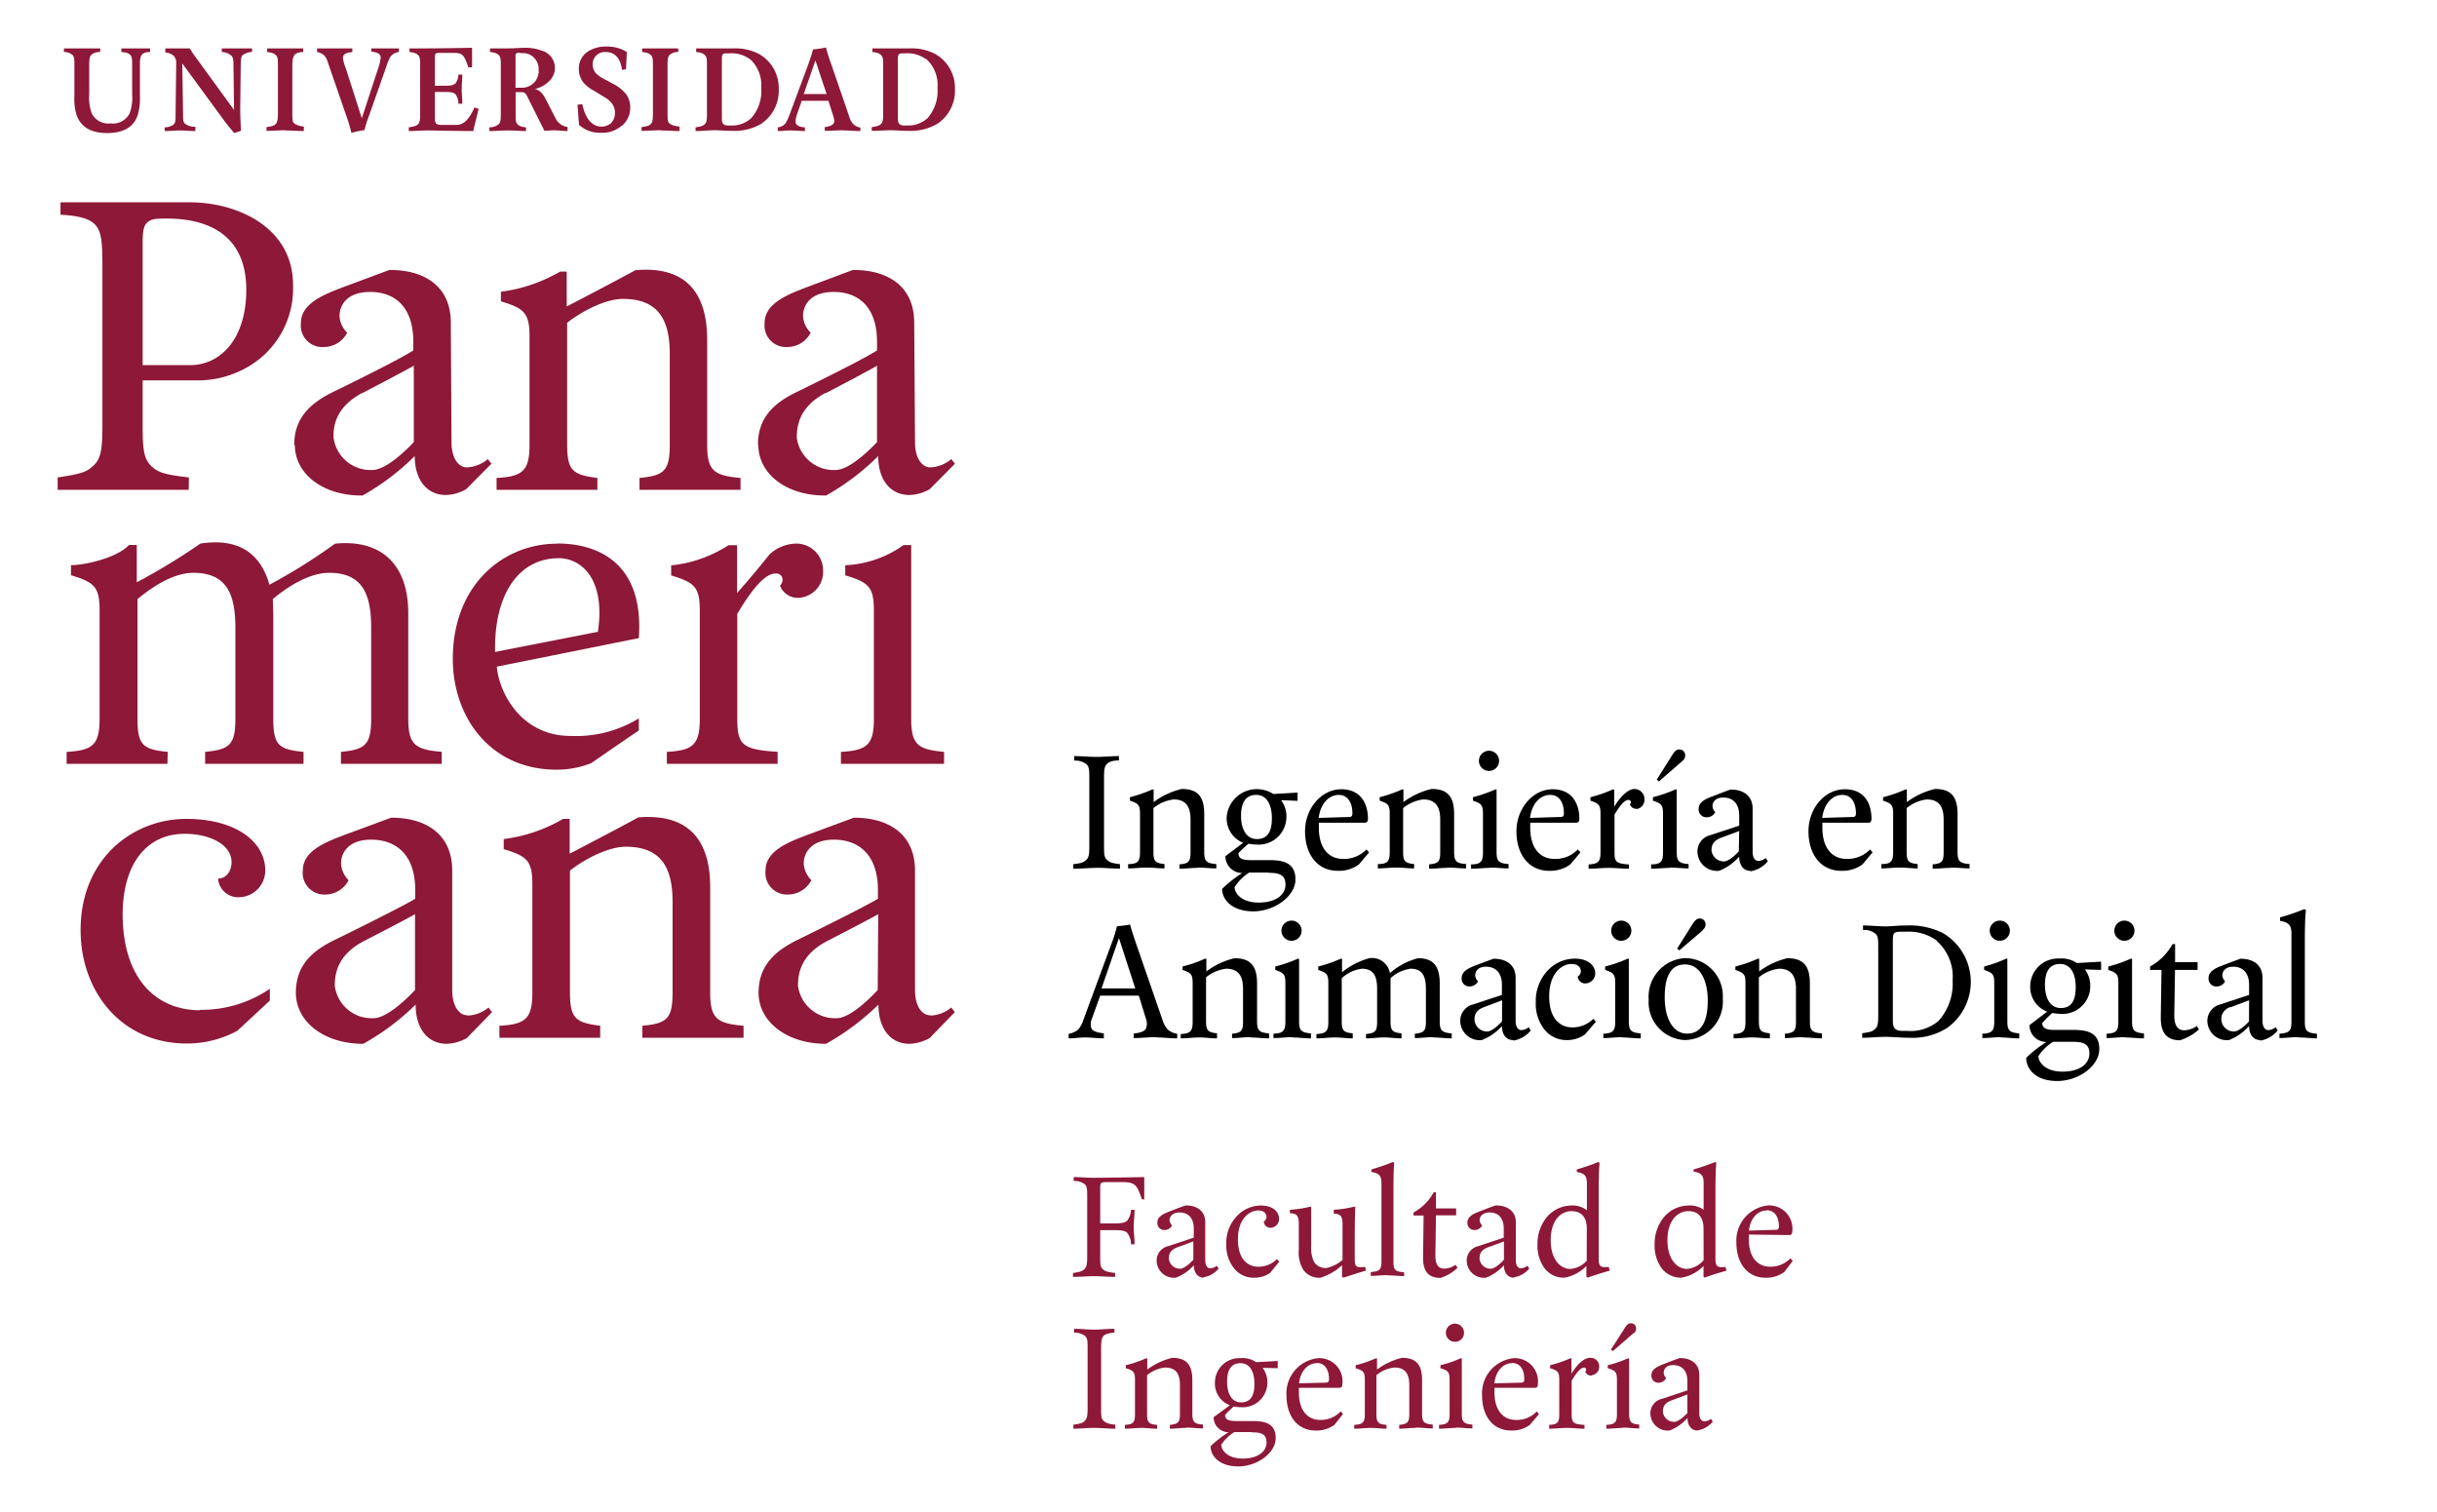 <svg id="Layer_1" data-name="Layer 1" xmlns="http://www.w3.org/2000/svg" viewBox="0 0 241.75 150"><title>ingenieria</title><path d="M.5,48.15v1.24M.74,20.72V22" style="fill:#00665e"/><path d="M113.26,118.93c-.45-1.32-.6-1.67-1.89-1.67h-1.6c-.6,0-.63.06-.63.67v3.42l1.5,0c.68,0,1-.08,1.18-.27a1.81,1.81,0,0,0,.37-1.07h.36c0,.61-.09,1.1-.09,1.7s.09,1.11.09,1.72h-.36a1.8,1.8,0,0,0-.37-1.14c-.18-.18-.5-.26-1.17-.27l-1.51,0v2.58c0,.76,0,1.06.25,1.29s.47.29,1.23.38v.39c-.68,0-1.38-.07-2.09-.07s-1.41.07-2.09.07v-.39c.68-.09.9-.16,1.13-.38s.28-.53.28-1.29v-5.78c0-.81,0-1.11-.23-1.34a1.63,1.63,0,0,0-1.11-.33v-.39c.68,0,1.29.07,2,.07,1.37,0,5-.07,5-.07l0,2.24Z" style="fill:#8d1838"/><path d="M119.43,126.74c-.61,0-1-.48-1-1.24a4.44,4.44,0,0,1-1.79,1.24,1.72,1.72,0,0,1-1.9-1.62,1.47,1.47,0,0,1,1.14-1.51l2.54-.84v-.91c0-1.14-.64-1.59-1.4-1.59s-1,.45-1,.76a.82.82,0,0,0,.25.53.84.84,0,0,1-.73.45.69.69,0,0,1-.73-.76c0-.6.66-.88,1.34-1.13,0,0,1-.4,1.47-.55,1.13,0,1.94.55,1.94,1.68V125c0,.54.23.81.48.81a1.1,1.1,0,0,0,.67-.26l.18.29a2.5,2.5,0,0,1-1.51.86m-1-3.56-1.55.57c-.76.28-.88.69-.88,1.14a1.1,1.1,0,0,0,1.11,1c.53,0,1.32-.89,1.32-.89Z" style="fill:#8d1838"/><path d="M126,126.26a2.7,2.7,0,0,1-1.59.48,2.44,2.44,0,0,1-2-.94,3.63,3.63,0,0,1-.76-2.42,3.82,3.82,0,0,1,1.21-2.91,3.27,3.27,0,0,1,2.2-.89c1.37,0,1.82.76,1.82,1.29a.87.87,0,0,1-.86.92.65.65,0,0,1-.65-.61.61.61,0,0,0,.27-.46c0-.15-.08-.65-.84-.65s-2,.73-2,2.85,1.1,2.73,2,2.73a2.53,2.53,0,0,0,1.87-.76l.23.26Z" style="fill:#8d1838"/><path d="M133.2,126.71l-.07-.07,0-1.14a5.53,5.53,0,0,1-2.13,1.24,1.92,1.92,0,0,1-1.71-.78,3.33,3.33,0,0,1-.45-2v-2.61c0-.69-.18-1-.88-1V120a11.2,11.2,0,0,0,2-.3l.11,0c0,1.18,0,3.84,0,3.84a3.32,3.32,0,0,0,.26,1.59,1.34,1.34,0,0,0,1.24.65,3.57,3.57,0,0,0,1.61-.8v-3.59c0-.69-.18-1-.87-1V120a10.76,10.76,0,0,0,2-.3l.13,0c-.05,1.18-.05,2.93-.05,3.82v1.38c0,.84.21.84,1.05.77l.05.37c-.54.15-1.7.53-2.16.68" style="fill:#8d1838"/><path d="M137.65,126.49c-.68,0-1.22.07-1.67.07v-.38c.87-.07,1.06-.22,1.06-1.06v-7.74c0-.76-.23-1-1-1.13V116a21.92,21.92,0,0,0,2.13-.73l.14.07c-.08.68-.08,2.28-.08,3v6.8c0,.84.18,1,1.06,1.06v.38c-.46,0-1-.07-1.64-.07" style="fill:#8d1838"/><path d="M142.88,126.76c-1.44,0-1.73-1-1.71-2.09l.05-4.1h-1v-.3a4.92,4.92,0,0,0,2-2h.23v1.6h2v.68h-2l-.06,4c0,.91.3,1.29.91,1.29a2,2,0,0,0,1.09-.38l.2.3a4.47,4.47,0,0,1-1.67,1" style="fill:#8d1838"/><path d="M150.19,126.74c-.61,0-1-.48-1-1.24a4.51,4.51,0,0,1-1.79,1.24,1.71,1.71,0,0,1-1.9-1.62,1.47,1.47,0,0,1,1.14-1.51l2.53-.84v-.91c0-1.14-.63-1.59-1.39-1.59s-1,.45-1,.76a.82.82,0,0,0,.25.53.84.84,0,0,1-.73.45.69.69,0,0,1-.73-.76c0-.6.65-.88,1.33-1.13,0,0,1-.4,1.47-.55,1.14,0,2,.55,2,1.68V125c0,.54.23.81.48.81a1.12,1.12,0,0,0,.67-.26l.18.29a2.53,2.53,0,0,1-1.51.86m-1-3.56-1.54.57c-.76.28-.88.69-.88,1.14a1.1,1.1,0,0,0,1.1,1c.53,0,1.32-.89,1.32-.89Z" style="fill:#8d1838"/><path d="M157.44,126.71l-.07-.07,0-1.06a4,4,0,0,1-2.2,1.16,2.4,2.4,0,0,1-2-1,3.85,3.85,0,0,1-.65-2.35,4.12,4.12,0,0,1,.91-2.64,3.24,3.24,0,0,1,2.42-1.17,2.36,2.36,0,0,1,1.57.47v-2.66c0-.76-.23-1-1-1.13V116a21.68,21.68,0,0,0,2.12-.73l.14.07c-.08.68-.09,2.28-.09,3v6.57c0,.76.25.84,1,.76l.09.38c-.6.15-1.56.46-2.17.68m-.1-4.85c0-1.06-.46-1.74-1.52-1.74s-2.06.91-2.06,2.88,1,2.85,1.94,2.85a2.42,2.42,0,0,0,1.63-.81Z" style="fill:#8d1838"/><path d="M169.07,126.71l-.08-.07,0-1.06a4,4,0,0,1-2.2,1.16,2.41,2.41,0,0,1-2-1,3.85,3.85,0,0,1-.65-2.35,4.12,4.12,0,0,1,.91-2.64,3.25,3.25,0,0,1,2.43-1.17A2.35,2.35,0,0,1,169,120v-2.66c0-.76-.23-1-1-1.13V116c.6-.16,1.67-.54,2.13-.73l.13.07c-.08.68-.09,2.28-.09,3v6.57c0,.76.26.84,1,.76l.1.38c-.61.15-1.57.46-2.17.68m-.11-4.85c0-1.06-.46-1.74-1.51-1.74s-2.07.91-2.07,2.88,1,2.85,1.94,2.85A2.42,2.42,0,0,0,169,125Z" style="fill:#8d1838"/><path d="M177,126.18a3,3,0,0,1-1.87.56c-1.82,0-2.88-1.47-2.88-3.47a3.5,3.5,0,0,1,3.18-3.7,2.3,2.3,0,0,1,2.36,2.59c0,.23-.08.35-.31.35l-4-.05s0,.24,0,.46c0,1.67.77,2.73,2.13,2.73a2.72,2.72,0,0,0,2-.83l.23.25Zm-1.75-6.11c-.8,0-1.59.65-1.76,2l2.66-.08c.22,0,.3-.07.32-.3,0-1-.43-1.64-1.22-1.64" style="fill:#8d1838"/><path d="M108.48,141.64c-.68,0-1.36.08-2,.08v-.4c.75-.11.9-.15,1.13-.38s.28-.53.28-1.29v-5.78c0-.8,0-1.11-.23-1.33a1.62,1.62,0,0,0-1.11-.34v-.39c.68,0,1.29.08,2,.08s1.29-.08,2-.08v.38c-.53.05-.91.12-1.1.35s-.22.53-.22,1.32v5.79c0,.76,0,1.07.25,1.29s.47.31,1.16.38v.4c-.7,0-1.38-.08-2.07-.08" style="fill:#8d1838"/><path d="M117.62,141.64c-.56,0-1,.08-1.57.08v-.38c.78-.08,1-.23,1-1.07v-2.88c0-1.06-.35-1.74-1.49-1.74a3.36,3.36,0,0,0-1.77.76v3.86c0,.84.18,1,1,1.07v.38c-.56,0-1-.08-1.55-.08s-1.08.08-1.65.08v-.38c.83-.05,1-.23,1-1.07v-3.41c0-.76-.15-.91-.91-1.14v-.3a11.33,11.33,0,0,0,2-.68l.13,0,0,1.11a6.87,6.87,0,0,1,2.47-1.16c1.44,0,2,.7,2,2.22v3.33c0,.84.21,1,1.06,1.07v.38c-.57,0-1.06-.08-1.64-.08" style="fill:#8d1838"/><path d="M125.25,135.68a2.37,2.37,0,0,1,.47,1.53,2.44,2.44,0,0,1-2.55,2.38,4.94,4.94,0,0,1-.79-.07,11.82,11.82,0,0,0-.85.83c0,.46.35.62,1.14.61l1.59,0c1.26,0,2.29.25,2.29,1.7s-1.82,2.8-3.72,2.8-2.74-1.06-2.74-2a10.11,10.11,0,0,1,1.79-1.39,1.49,1.49,0,0,1-1.49-1.49L122,139.4a2.32,2.32,0,0,1-1.48-2.3,2.43,2.43,0,0,1,2.54-2.38,2.4,2.4,0,0,1,1.55.4l2.14-.12v.72Zm-1.1,6.37h-1.7a4.28,4.28,0,0,0-1.3,1.26c0,.53.61,1.37,2.12,1.37s2.37-.69,2.37-1.6-.65-1-1.49-1m-1.09-6.86c-.91,0-1.33.63-1.33,1.84s.48,2.05,1.39,2.05,1.32-.62,1.32-1.84-.47-2.05-1.38-2.05" style="fill:#8d1838"/><path d="M132.37,141.34a3,3,0,0,1-1.87.56c-1.82,0-2.88-1.47-2.88-3.48a3.5,3.5,0,0,1,3.18-3.7,2.3,2.3,0,0,1,2.36,2.6c0,.23-.08.34-.31.34l-4,0s0,.23,0,.46c0,1.67.77,2.73,2.13,2.73A2.71,2.71,0,0,0,133,140l.23.26Zm-1.75-6.12c-.8,0-1.59.66-1.76,2l2.66-.07c.22,0,.3-.08.32-.31,0-1-.43-1.64-1.22-1.64" style="fill:#8d1838"/><path d="M140.38,141.64c-.56,0-1,.08-1.58.08v-.38c.79-.08,1-.23,1-1.07v-2.88c0-1.06-.35-1.74-1.48-1.74a3.39,3.39,0,0,0-1.78.76v3.86c0,.84.19,1,1,1.07v.38c-.56,0-1-.08-1.54-.08s-1.08.08-1.66.08v-.38c.84-.05,1.05-.23,1.05-1.07v-3.41c0-.76-.15-.91-.91-1.14v-.3a11.33,11.33,0,0,0,2-.68l.12,0v1.11a6.79,6.79,0,0,1,2.47-1.16c1.44,0,2,.7,2,2.22v3.33c0,.84.21,1,1.06,1.07v.38c-.58,0-1.06-.08-1.64-.08" style="fill:#8d1838"/><path d="M144.41,141.64c-.53,0-1.08.08-1.66.08v-.38c.84-.05,1.05-.23,1.05-1.07v-3.41c0-.76-.15-.91-.91-1.14v-.3a11.33,11.33,0,0,0,2-.68l.12,0v5.5c0,.84.22,1,1.05,1.07v.38c-.56,0-1.09-.08-1.62-.08m-.1-8.51a.9.9,0,1,1,.89-.89.88.88,0,0,1-.89.89" style="fill:#8d1838"/><path d="M151.76,141.34a3,3,0,0,1-1.86.56c-1.83,0-2.88-1.47-2.88-3.48a3.5,3.5,0,0,1,3.18-3.7,2.3,2.3,0,0,1,2.35,2.6c0,.23-.07.34-.3.34l-4,0s0,.23,0,.46c0,1.67.78,2.73,2.14,2.73a2.71,2.71,0,0,0,2.05-.84l.23.26ZM150,135.22c-.81,0-1.6.66-1.76,2l2.65-.07c.23,0,.31-.08.32-.31,0-1-.42-1.64-1.21-1.64" style="fill:#8d1838"/><path d="M157.91,136.44a.61.61,0,0,1-.65-.38.29.29,0,0,0,.09-.2.2.2,0,0,0-.22-.2c-.43,0-.94.84-1.22,1.29v3.32c0,.84.14,1,1.27,1.07v.38c-.6,0-1.18-.08-1.75-.08s-1.18.08-1.75.08v-.38c.84-.05,1-.23,1-1.07v-3.41c0-.76-.15-.91-.91-1.14v-.3a11.94,11.94,0,0,0,2-.68l.12,0,0,1.52c.61-1,1.29-1.57,1.83-1.57a.85.85,0,0,1,.92.87.83.83,0,0,1-.73.85" style="fill:#8d1838"/><path d="M161,141.64c-.52,0-1.07.08-1.65.08v-.38c.84-.05,1.05-.23,1.05-1.07v-3.41c0-.76-.15-.91-.91-1.14v-.3a11.63,11.63,0,0,0,2-.68l.12,0v5.5c0,.84.22,1,1,1.07v.38c-.56,0-1.09-.08-1.63-.08m1.1-9.4-2.08,1.81-.2-.15,1.29-2c.24-.39.38-.61.72-.61a.49.49,0,0,1,.49.49.58.58,0,0,1-.22.5" style="fill:#8d1838"/><path d="M168.4,141.9c-.61,0-1-.49-1-1.25a4.47,4.47,0,0,1-1.79,1.25,1.72,1.72,0,0,1-1.89-1.63,1.46,1.46,0,0,1,1.13-1.51l2.54-.84V137c0-1.13-.64-1.59-1.4-1.59s-.95.46-.95.76a.83.83,0,0,0,.24.53.85.85,0,0,1-.73.46.69.69,0,0,1-.73-.76c0-.61.66-.88,1.33-1.14,0,0,1-.39,1.48-.55,1.13,0,1.94.55,1.94,1.69v3.79c0,.53.23.8.48.8a1.11,1.11,0,0,0,.67-.25l.19.28a2.52,2.52,0,0,1-1.52.87m-1-3.57-1.55.58c-.76.28-.88.68-.88,1.14a1.11,1.11,0,0,0,1.11,1c.53,0,1.32-.88,1.32-.88Z" style="fill:#8d1838"/><path d="M108.78,86.09c-.77,0-1.54.08-2.31.08v-.44c.86-.12,1-.18,1.28-.43s.31-.6.31-1.45V77.33c0-.9,0-1.24-.26-1.5a1.77,1.77,0,0,0-1.24-.38V75c.77,0,1.45.08,2.22.08S110.23,75,111,75v.43c-.6,0-1,.13-1.23.39s-.25.6-.25,1.49v6.53c0,.85,0,1.19.29,1.45s.52.34,1.29.43v.44c-.78,0-1.55-.08-2.32-.08"/><path d="M118.78,86.09c-.63,0-1.13.08-1.78.08v-.43c.89-.08,1.1-.25,1.1-1.19V81.3c0-1.2-.39-2-1.68-2a3.92,3.92,0,0,0-2,.86v4.36c0,.94.21,1.09,1.1,1.19v.43c-.63,0-1.1-.08-1.75-.08s-1.21.08-1.86.08v-.43c.94,0,1.18-.25,1.18-1.19V80.7c0-.85-.17-1-1-1.28v-.34a14.38,14.38,0,0,0,2.22-.77l.13,0v1.25a7.66,7.66,0,0,1,2.78-1.3c1.63,0,2.24.79,2.24,2.5v3.76c0,.94.24,1.11,1.2,1.19v.43c-.65,0-1.2-.08-1.85-.08"/><path d="M127.08,79.37a2.65,2.65,0,0,1,.53,1.72,2.75,2.75,0,0,1-2.87,2.69,4.93,4.93,0,0,1-.89-.09,12.78,12.78,0,0,0-1,.94c0,.52.39.7,1.28.69l1.8,0c1.42,0,2.58.29,2.58,1.92s-2.05,3.16-4.19,3.16-3.09-1.2-3.09-2.22a12.12,12.12,0,0,1,2-1.58,1.67,1.67,0,0,1-1.67-1.67l1.76-1.33A2.61,2.61,0,0,1,121.69,81a3,3,0,0,1,4.62-2.24l2.41-.14v.82Zm-1.23,7.18h-1.92A4.65,4.65,0,0,0,122.47,88c0,.6.68,1.53,2.39,1.53s2.66-.77,2.66-1.79-.73-1.16-1.67-1.16m-1.23-7.73c-1,0-1.51.7-1.51,2.07s.55,2.31,1.58,2.31,1.48-.7,1.48-2.07-.53-2.31-1.55-2.31"/><path d="M134.81,85.74a3.33,3.33,0,0,1-2.1.64c-2.05,0-3.25-1.66-3.25-3.92s1.62-4.17,3.59-4.17,2.65,1.47,2.65,2.92c0,.26-.09.4-.34.4l-4.53,0s0,.25,0,.51c0,1.88.87,3.08,2.41,3.08a3.07,3.07,0,0,0,2.31-.94l.26.29Zm-2-6.89c-.9,0-1.79.74-2,2.28l3-.09c.25,0,.33-.08.35-.34,0-1.11-.48-1.85-1.37-1.85"/><path d="M143.55,86.09c-.63,0-1.13.08-1.78.08v-.43c.89-.08,1.1-.25,1.1-1.19V81.3c0-1.2-.4-2-1.68-2a3.92,3.92,0,0,0-2,.86v4.36c0,.94.2,1.09,1.09,1.19v.43c-.63,0-1.09-.08-1.74-.08s-1.21.08-1.86.08v-.43c.94,0,1.18-.25,1.18-1.19V80.7c0-.85-.17-1-1-1.28v-.34a14,14,0,0,0,2.22-.77l.14,0,0,1.25a7.63,7.63,0,0,1,2.79-1.3c1.62,0,2.24.79,2.24,2.5v3.76c0,.94.24,1.11,1.19,1.19v.43c-.64,0-1.19-.08-1.84-.08"/><path d="M147.79,86.09c-.59,0-1.21.08-1.86.08v-.43c.94,0,1.18-.25,1.18-1.19V80.7c0-.85-.17-1-1-1.28v-.34a14.38,14.38,0,0,0,2.22-.77l.13,0v6.21c0,.94.24,1.11,1.19,1.19v.43c-.64,0-1.24-.08-1.84-.08m-.1-9.59a1,1,0,1,1,1-1,1,1,0,0,1-1,1"/><path d="M155.78,85.74a3.36,3.36,0,0,1-2.1.64c-2.05,0-3.25-1.66-3.25-3.92s1.63-4.17,3.59-4.17,2.65,1.47,2.65,2.92c0,.26-.08.4-.34.4l-4.53,0s0,.25,0,.51c0,1.88.87,3.08,2.41,3.08a3.07,3.07,0,0,0,2.31-.94l.26.29Zm-2-6.89c-.91,0-1.8.74-2,2.28l3-.09c.26,0,.35-.08.36-.34,0-1.11-.47-1.85-1.36-1.85"/><path d="M162.42,80.22a.68.68,0,0,1-.74-.43.3.3,0,0,0,.1-.22.22.22,0,0,0-.25-.22c-.48,0-1.06.94-1.37,1.45v3.75c0,.94.16,1.11,1.43,1.2v.42c-.68,0-1.33-.08-2-.08s-1.31.08-2,.08v-.42c.94-.06,1.18-.26,1.18-1.2V80.7c0-.85-.17-1-1-1.28v-.34a13.67,13.67,0,0,0,2.22-.77l.14,0v1.71c.68-1.11,1.44-1.76,2-1.76a1,1,0,0,1,1,1,.93.93,0,0,1-.82,1"/><path d="M165.65,86.09c-.6,0-1.21.08-1.86.08v-.43c.94,0,1.18-.25,1.18-1.19V80.7c0-.85-.17-1-1-1.28v-.34a14.51,14.51,0,0,0,2.23-.77l.13,0v6.21c0,.94.24,1.11,1.18,1.19v.43c-.63,0-1.23-.08-1.83-.08m1.24-10.6-2.35,2.05-.22-.17,1.45-2.31c.27-.43.43-.69.81-.69a.57.57,0,0,1,.56.55.67.67,0,0,1-.25.57"/><path d="M173.63,86.38c-.68,0-1.1-.55-1.1-1.41a5.17,5.17,0,0,1-2,1.41,1.94,1.94,0,0,1-2.14-1.83,1.66,1.66,0,0,1,1.28-1.71l2.86-.94v-1c0-1.28-.72-1.79-1.57-1.79s-1.08.51-1.08.85a.94.94,0,0,0,.27.6.93.93,0,0,1-.82.51.77.77,0,0,1-.82-.85c0-.69.74-1,1.51-1.28,0,0,1.14-.45,1.65-.62,1.29,0,2.19.62,2.19,1.9v4.27c0,.6.26.91.55.91a1.25,1.25,0,0,0,.75-.29l.21.32a2.87,2.87,0,0,1-1.72,1m-1.12-4-1.75.65c-.85.31-1,.77-1,1.28A1.24,1.24,0,0,0,171,85.45c.6,0,1.49-1,1.49-1Z"/><path d="M184.76,85.74a3.36,3.36,0,0,1-2.1.64c-2.06,0-3.26-1.66-3.26-3.92S181,78.29,183,78.29s2.65,1.47,2.65,2.92c0,.26-.08.4-.34.4l-4.53,0s0,.25,0,.51c0,1.88.88,3.08,2.41,3.08a3.11,3.11,0,0,0,2.32-.94l.25.29Zm-2-6.89c-.91,0-1.79.74-2,2.28l3-.09c.25,0,.34-.08.35-.34,0-1.11-.47-1.85-1.36-1.85"/><path d="M193.5,86.09c-.64,0-1.13.08-1.78.08v-.43c.88-.08,1.09-.25,1.09-1.19V81.3c0-1.2-.39-2-1.67-2a3.84,3.84,0,0,0-2,.86v4.36c0,.94.2,1.09,1.09,1.19v.43c-.63,0-1.09-.08-1.74-.08s-1.22.08-1.86.08v-.43c.94,0,1.17-.25,1.17-1.19V80.7c0-.85-.17-1-1-1.28v-.34a14,14,0,0,0,2.22-.77l.14,0,0,1.25a7.63,7.63,0,0,1,2.79-1.3c1.62,0,2.24.79,2.24,2.5v3.76c0,.94.24,1.11,1.19,1.19v.43c-.64,0-1.19-.08-1.84-.08"/><path d="M114.68,102.88c-.77,0-1.46.09-2.22.09v-.45c.76-.08,1.09-.24,1.21-.49a1.3,1.3,0,0,0,0-1l-.7-2.27h-3.83l-.81,2.25a1.36,1.36,0,0,0-.06,1c.13.25.46.41,1.23.49V103c-.69,0-1.18-.09-1.87-.09s-.94.09-1.62.09v-.45a2,2,0,0,0,.94-.42,2.6,2.6,0,0,0,.51-.93l2.74-7.43a14.38,14.38,0,0,0,.6-1.89s.88-.08,1.31-.17c.09.43.36,1.21.65,2.06l2.57,7.43a2.6,2.6,0,0,0,.51.93,2,2,0,0,0,.94.42V103c-.77,0-1.28-.09-2-.09M111,93.05l-1.73,5h3.35Z"/><path d="M124,102.88c-.63,0-1.13.09-1.78.09v-.43c.89-.09,1.09-.26,1.09-1.2V98.09c0-1.19-.39-2-1.67-2a3.91,3.91,0,0,0-2,.85v4.36c0,.94.2,1.1,1.09,1.2V103c-.63,0-1.09-.09-1.74-.09s-1.21.09-1.86.09v-.43c.94-.05,1.18-.26,1.18-1.2V97.5c0-.86-.17-1-1-1.29v-.34a13.08,13.08,0,0,0,2.22-.77l.14,0,0,1.26a7.49,7.49,0,0,1,2.79-1.31c1.62,0,2.24.79,2.24,2.5v3.76c0,.94.24,1.11,1.19,1.2V103c-.64,0-1.19-.09-1.84-.09"/><path d="M128.19,102.88c-.6,0-1.21.09-1.86.09v-.43c.94-.05,1.18-.26,1.18-1.2V97.5c0-.86-.17-1-1-1.29v-.34a13.2,13.2,0,0,0,2.23-.77l.13,0v6.21c0,.94.24,1.11,1.18,1.2V103c-.63,0-1.23-.09-1.83-.09m-.1-9.59a1,1,0,1,1,1-1,1,1,0,0,1-1,1"/><path d="M142.13,102.88c-.64,0-1.13.09-1.78.09v-.43c.89-.09,1.1-.26,1.1-1.2V98.09c0-1.19-.31-2-1.51-2a3.67,3.67,0,0,0-2,.94s0,.34,0,.68v3.59c0,.94.19,1.11,1.09,1.2V103c-.63,0-1.09-.09-1.74-.09s-1.13.09-1.78.09v-.43c.89-.09,1.1-.26,1.1-1.2V98.09c0-1.19-.31-2-1.51-2a3.6,3.6,0,0,0-2,.94v4.27c0,.94.19,1.11,1.09,1.2V103c-.63,0-1.09-.09-1.74-.09s-1.21.09-1.86.09v-.43c.94-.05,1.18-.26,1.18-1.2V97.5c0-.86-.17-1-1-1.29v-.34A13.2,13.2,0,0,0,133,95.1l.13,0v1.34a7.38,7.38,0,0,1,2.7-1.39,1.8,1.8,0,0,1,2.05,1.48,6.7,6.7,0,0,1,2.79-1.48c1.53,0,2.15.79,2.15,2.5v3.76c0,.94.24,1.11,1.19,1.2V103c-.64,0-1.19-.09-1.84-.09"/><path d="M150.1,103.17c-.68,0-1.11-.55-1.11-1.4a5,5,0,0,1-2,1.4,1.93,1.93,0,0,1-2.13-1.83,1.67,1.67,0,0,1,1.28-1.71l2.85-.94v-1c0-1.28-.71-1.8-1.57-1.8s-1.08.52-1.08.85a.9.9,0,0,0,.28.6.94.94,0,0,1-.82.51A.76.76,0,0,1,145,97c0-.68.73-1,1.5-1.28,0,0,1.15-.44,1.66-.62,1.28,0,2.19.62,2.19,1.9v4.28c0,.59.26.9.54.9a1.22,1.22,0,0,0,.76-.29l.2.33a2.83,2.83,0,0,1-1.71,1m-1.13-4-1.74.66c-.86.3-1,.76-1,1.28a1.24,1.24,0,0,0,1.25,1.16c.59,0,1.48-1,1.48-1Z"/><path d="M157.22,102.62a3.08,3.08,0,0,1-1.8.55,2.78,2.78,0,0,1-2.22-1.06,4.11,4.11,0,0,1-.85-2.73,4.38,4.38,0,0,1,1.36-3.29,3.72,3.72,0,0,1,2.49-1c1.53,0,2.05.85,2.05,1.46a1,1,0,0,1-1,1,.73.73,0,0,1-.74-.68.67.67,0,0,0,.31-.51c0-.18-.08-.74-.94-.74s-2.2.82-2.2,3.21,1.25,3.08,2.27,3.08a2.9,2.9,0,0,0,2.11-.85l.25.29Z"/><path d="M160.92,102.88c-.6,0-1.22.09-1.87.09v-.43c.94-.05,1.18-.26,1.18-1.2V97.5c0-.86-.17-1-1-1.29v-.34a13.08,13.08,0,0,0,2.22-.77l.13,0v6.21c0,.94.24,1.11,1.18,1.2V103c-.63,0-1.23-.09-1.82-.09m-.11-9.59a1,1,0,1,1,1-1,1,1,0,0,1-1,1"/><path d="M167.28,103.17a3.75,3.75,0,0,1-3.73-4,3.83,3.83,0,0,1,3.62-4.13,3.76,3.76,0,0,1,3.73,4,3.82,3.82,0,0,1-3.62,4.12m-.14-7.49c-1.37,0-2,1.13-2,3.27s.86,3.59,2.22,3.59,2.05-1.13,2.05-3.27-.85-3.59-2.22-3.59m1.74-3.4-2.34,2-.22-.17,1.45-2.31c.28-.42.43-.68.81-.68a.56.56,0,0,1,.56.55.64.64,0,0,1-.26.56"/><path d="M178.84,102.88c-.63,0-1.13.09-1.78.09v-.43c.89-.09,1.1-.26,1.1-1.2V98.09c0-1.19-.4-2-1.68-2a3.91,3.91,0,0,0-2,.85v4.36c0,.94.2,1.1,1.09,1.2V103c-.63,0-1.09-.09-1.74-.09s-1.21.09-1.86.09v-.43c.94-.05,1.18-.26,1.18-1.2V97.5c0-.86-.17-1-1-1.29v-.34a13.08,13.08,0,0,0,2.22-.77l.14,0,0,1.26a7.49,7.49,0,0,1,2.79-1.31c1.62,0,2.24.79,2.24,2.5v3.76c0,.94.24,1.11,1.19,1.2V103c-.64,0-1.19-.09-1.84-.09"/><path d="M193.19,101.94a6.36,6.36,0,0,1-3.76,1c-.86,0-1.63-.09-2.39-.09s-1.54.09-2.31.09v-.45c.85-.12,1-.17,1.28-.42s.31-.59.31-1.46V94.13c0-.93,0-1.25-.26-1.5a1.74,1.74,0,0,0-1.25-.38V91.8c.77,0,1.46.09,2.23.09s1.05-.09,2.16-.09a7.39,7.39,0,0,1,3.51.74,5.62,5.62,0,0,1,.48,9.4m-1.06-8.64a4.77,4.77,0,0,0-3.08-.88h-.34c-.86,0-.94.08-.94.94v7.9c0,.77.26,1,1,1h.41a4.31,4.31,0,0,0,3.13-1,5.53,5.53,0,0,0,1.39-4,4.75,4.75,0,0,0-1.59-3.94"/><path d="M198.51,102.88c-.6,0-1.21.09-1.86.09v-.43c.94-.05,1.18-.26,1.18-1.2V97.5c0-.86-.17-1-1-1.29v-.34A13.52,13.52,0,0,0,199,95.1l.13,0v6.21c0,.94.24,1.11,1.18,1.2V103c-.63,0-1.23-.09-1.83-.09m-.1-9.59a1,1,0,0,1,0-2,1,1,0,0,1,0,2"/><path d="M206.82,96.16a2.69,2.69,0,0,1,.53,1.73,2.74,2.74,0,0,1-2.87,2.68,4.93,4.93,0,0,1-.89-.09,11.52,11.52,0,0,0-1,1c0,.51.4.7,1.29.68l1.79,0c1.42,0,2.58.28,2.58,1.91s-2,3.16-4.18,3.16S201,106,201,104.93a12.19,12.19,0,0,1,2-1.57,1.68,1.68,0,0,1-1.68-1.67l1.76-1.34a2.6,2.6,0,0,1-1.68-2.58,2.76,2.76,0,0,1,2.88-2.69,2.69,2.69,0,0,1,1.74.45l2.41-.14v.82Zm-1.23,7.18h-1.92a4.76,4.76,0,0,0-1.46,1.42c0,.6.68,1.54,2.39,1.54s2.67-.77,2.67-1.8-.74-1.16-1.68-1.16m-1.23-7.72c-1,0-1.5.69-1.5,2.06s.54,2.31,1.57,2.31,1.48-.7,1.48-2.07-.52-2.3-1.55-2.3"/><path d="M210.83,102.88c-.6,0-1.22.09-1.86.09v-.43c.94-.05,1.17-.26,1.17-1.2V97.5c0-.86-.17-1-1-1.29v-.34a13.08,13.08,0,0,0,2.22-.77l.14,0v6.21c0,.94.23,1.11,1.18,1.2V103c-.64,0-1.23-.09-1.83-.09m-.11-9.59a1,1,0,1,1,1-1,1,1,0,0,1-1,1"/><path d="M216.28,103.19c-1.62,0-1.95-1.08-1.93-2.36l.07-4.62h-1.13v-.34a5.58,5.58,0,0,0,2.22-2.22h.26l0,1.79H218v.77h-2.24l-.07,4.53c0,1,.34,1.46,1,1.46a2.23,2.23,0,0,0,1.23-.43l.22.34a5.12,5.12,0,0,1-1.88,1.08"/><path d="M224.22,103.17c-.69,0-1.11-.55-1.11-1.4a5.14,5.14,0,0,1-2,1.4,1.94,1.94,0,0,1-2.14-1.83,1.68,1.68,0,0,1,1.29-1.71l2.85-.94v-1c0-1.28-.72-1.8-1.57-1.8s-1.08.52-1.08.85a.91.91,0,0,0,.27.6.92.92,0,0,1-.82.51.77.77,0,0,1-.82-.85c0-.68.74-1,1.51-1.28,0,0,1.14-.44,1.65-.62,1.29,0,2.19.62,2.19,1.9v4.28c0,.59.26.9.55.9a1.19,1.19,0,0,0,.75-.29l.21.33a2.86,2.86,0,0,1-1.71,1m-1.13-4-1.75.66a1.21,1.21,0,0,0-1,1.28,1.24,1.24,0,0,0,1.25,1.16c.6,0,1.49-1,1.49-1Z"/><path d="M228,102.88c-.77,0-1.38.09-1.88.09v-.43c1-.09,1.19-.26,1.19-1.2V92.63c0-.86-.25-1.12-1.13-1.29V91a20.94,20.94,0,0,0,2.4-.82l.17.08c-.11.77-.11,2.57-.11,3.42v7.66c0,.94.21,1.11,1.2,1.2V103c-.51,0-1.08-.09-1.84-.09"/><path d="M55.26,53.93c-5.36,0-10.34,4.1-10.34,11.42,0,5.82,3.74,11,10.3,11a9.41,9.41,0,0,0,3.43-.65c2.88-2,4.72-3.24,4.72-3.24v-1.2A11.93,11.93,0,0,1,56.59,73c-4.78,0-7.05-4.12-7.31-6.87l14.09-2.83c.52-7.26-3.82-9.39-8.11-9.39m4.06,8.76-10.21,2c-.1-5.81,2.39-9.3,6.33-9.3,2.12,0,4.65,1.93,3.88,7.25" style="fill:#8d1838"/><path d="M29.25,44.15c0,2.84,2.78,5.05,6.72,5a23.87,23.87,0,0,0,5.17-3.91c0,2.36,1.21,3.87,3.11,3.86a4.26,4.26,0,0,0,2-.58L48.75,46l-.36-.46a3.45,3.45,0,0,1-2.07.82c-.81,0-1.53-.85-1.53-2.5L44.72,32c0-3.55-2.54-5.24-6.1-5.22L34,28.5c-2.13.81-4.16,1.68-4.15,3.57a2.13,2.13,0,0,0,2.29,2.35A2.6,2.6,0,0,0,34.44,33a2.51,2.51,0,0,1-.76-1.65c0-.95.6-2.37,3-2.39S41,30.35,41,33.9v.86c-1.52,1-8,4.14-8,4.14-2,1-3.83,2.41-3.81,5.25M35.93,39s4.59-2.39,5.12-2.73l0,7.58s-2.5,2.76-4.1,2.77a3.7,3.7,0,0,1-3.86-3.2c-.05-1.28.3-3.06,2.8-4.42" style="fill:#8d1838"/><path d="M92.28,100.71c-.8,0-1.51-.85-1.51-2.51V86.36c0-3.55-2.52-5.25-6.07-5.25l-4.59,1.7c-2.13.8-4.17,1.66-4.17,3.55a2.14,2.14,0,0,0,2.27,2.37,2.63,2.63,0,0,0,2.28-1.42,2.55,2.55,0,0,1-.76-1.66c0-.94.62-2.36,3-2.36s4.36,1.42,4.36,5v.86c-1.53.93-8,4.09-8,4.09-2,1-3.84,2.39-3.84,5.23s2.75,5.07,6.69,5.07a24.34,24.34,0,0,0,5.2-3.89c0,2.37,1.18,3.89,3.08,3.89a4.37,4.37,0,0,0,2-.57l2.5-2.57-.35-.46a3.48,3.48,0,0,1-2.08.8M87.07,98.2S84.56,101,83,101a3.71,3.71,0,0,1-3.84-3.22c0-1.28.32-3.06,2.83-4.4,0,0,4.6-2.37,5.13-2.7Z" style="fill:#8d1838"/><path d="M77.38,58.1a1.89,1.89,0,0,0,2,1.19,2.58,2.58,0,0,0,2.27-2.66,2.66,2.66,0,0,0-2.89-2.7A4,4,0,0,0,76.33,55c-1.63,2.06-3.21,3.82-3.21,3.82l0-4.74h-.85a12.79,12.79,0,0,1-5.69,2v1c2.37.71,2.84,1.18,2.84,3.55V71.27c0,2.6-.66,3.17-3.27,3.31v1.19H77.14V74.58c-3.55-.23-4-.71-4-3.31V60.89c.85-1.42,2.46-4,3.78-4a.62.62,0,0,1,.71.62.87.87,0,0,1-.28.61" style="fill:#8d1838"/><path d="M18.74,47.36c-2.36-.28-3.08-.47-3.78-1.18s-.81-1.66-.81-4V37.73h5.21a9.87,9.87,0,0,0,6.39-2.13,9,9,0,0,0,3.32-7.34c0-5.68-5.49-8.19-10.23-8.19H6V21.3c1.65.09,2.84.33,3.45,1s.71,1.66.71,4.17V42.15c0,2.37-.14,3.32-.85,4S8.09,47,5.72,47.36v1.23h13ZM14.15,24.14c0-1.18.09-1.75.47-2.08s.71-.38,1.9-.38c4.73,0,7.91,2.08,7.91,7.05s-2.61,7.49-5.59,7.49H14.15Z" style="fill:#8d1838"/><path d="M46.38,100.71c-.81,0-1.52-.85-1.52-2.51V86.36c0-3.55-2.51-5.25-6.06-5.25l-4.6,1.7c-2.13.8-4.16,1.66-4.16,3.55a2.14,2.14,0,0,0,2.27,2.37,2.6,2.6,0,0,0,2.27-1.42,2.56,2.56,0,0,1-.75-1.66c0-.94.61-2.36,3-2.36s4.36,1.42,4.36,5v.86c-1.53.93-8,4.09-8,4.09-2.05,1-3.84,2.39-3.84,5.23s2.74,5.07,6.69,5.07a24.26,24.26,0,0,0,5.19-3.89c0,2.37,1.19,3.89,3.08,3.89a4.37,4.37,0,0,0,2-.57l2.5-2.57-.35-.46a3.48,3.48,0,0,1-2.08.8M41.17,98.2S38.65,101,37.05,101a3.69,3.69,0,0,1-3.84-3.22c0-1.28.32-3.06,2.83-4.4,0,0,4.6-2.37,5.13-2.7Z" style="fill:#8d1838"/><path d="M83.42,74.58v1.19H93.65V74.58c-2.6-.23-3.26-.71-3.26-3.31V54.07h-.76a10.82,10.82,0,0,1-5.78,2v1c2.37.71,2.84,1.18,2.84,3.55V71.27c0,2.6-.66,3.17-3.27,3.31" style="fill:#8d1838"/><path d="M19.84,100.21c-4.26,0-7.54-3-7.67-9.18-.1-5,2.15-8.32,6.15-8.32,2.54,0,4.65,1.09,4.65,2.81,0,1-.63,1.65-1.34,1.63A2,2,0,0,0,23.71,89a2.65,2.65,0,0,0,2.6-2.77c-.06-2.75-2.95-5-7.81-5C13.13,81.21,7.84,85.28,8,92.57c.12,5.79,4,10.94,10.54,10.94a10.49,10.49,0,0,0,5-1.26l3.23-3,0-1.17a12,12,0,0,1-6.93,2.09" style="fill:#8d1838"/><path d="M16.64,74.58c-2.5-.23-3-.71-3-3.31V59.43c1.19-1,3.42-2.61,5.54-2.61,3.32,0,4.17,2.13,4.17,5.45v9c0,2.6-.56,3.08-3,3.31v1.19h9.76V74.58c-2.51-.23-3-.71-3-3.31V61.32c0-.94-.05-1.89-.05-1.89,1.18-1,3.46-2.61,5.59-2.61,3.32,0,4.17,2.13,4.17,5.45v9c0,2.6-.57,3.08-3,3.31v1.19h10V74.58c-2.65-.23-3.32-.71-3.32-3.31V60.85c0-5.18-3-7.36-7.27-6.92A55.65,55.65,0,0,1,26.73,58c-1-3.48-3.46-4.6-6.85-4.08a63.1,63.1,0,0,1-6.31,3.84l0-3.7h-.78c-1.18,1.29-4.41,2-5.75,2v1c2.37.71,2.84,1.18,2.84,3.55V71.27c0,2.6-.66,3.17-3.27,3.31v1.19h10Z" style="fill:#8d1838"/><path d="M75.23,44.15c0,2.84,2.78,5.05,6.72,5a23.87,23.87,0,0,0,5.17-3.91c0,2.36,1.21,3.87,3.11,3.86a4.26,4.26,0,0,0,2-.58L94.73,46l-.36-.46a3.45,3.45,0,0,1-2.07.82c-.81,0-1.53-.85-1.53-2.5L90.69,32c0-3.55-2.54-5.24-6.09-5.22L80,28.5c-2.13.81-4.16,1.68-4.15,3.57a2.13,2.13,0,0,0,2.29,2.35A2.6,2.6,0,0,0,80.42,33a2.51,2.51,0,0,1-.76-1.65c0-.95.6-2.37,3-2.39S87,30.35,87,33.9v.86c-1.53,1-8,4.14-8,4.14-2.05,1-3.83,2.41-3.81,5.25M81.91,39S86.5,36.61,87,36.27l0,7.58s-2.5,2.76-4.1,2.77a3.7,3.7,0,0,1-3.86-3.2c0-1.28.3-3.06,2.8-4.42" style="fill:#8d1838"/><path d="M63.72,102.94v-1.19c2.46-.23,3-.71,3-3.31v-9c0-3.31-1.09-5.45-4.64-5.45-1.89,0-4.36,1.42-5.54,2.37V98.44c0,2.6.57,3,3,3.31v1.19h-10v-1.19c2.61-.14,3.27-.71,3.27-3.31V87.78c0-2.37-.47-2.84-2.84-3.55v-1a15.57,15.57,0,0,0,5.89-2h.65l0,3.45s4.65-2.41,6.81-3.6C68,80.7,70.45,83,70.45,88V98.44c0,2.6.66,3.08,3.31,3.31v1.19Z" style="fill:#8d1838"/><path d="M63.44,48.59V47.41c2.46-.24,3-.71,3-3.31v-9c0-3.32-1.09-5.45-4.64-5.45-1.89,0-4.36,1.42-5.54,2.37V44.1c0,2.6.57,3,3,3.31v1.18h-10V47.41c2.6-.14,3.27-.71,3.27-3.31V33.44c0-2.37-.48-2.84-2.84-3.55v-.95a15.77,15.77,0,0,0,5.88-2h.65l0,3.46s4.65-2.41,6.81-3.6c4.64-.41,7.12,1.84,7.12,6.92V44.1c0,2.6.66,3.07,3.31,3.31v1.18Z" style="fill:#8d1838"/><path d="M14.06,5.45c-.15.19-.18.47-.18,1.06l0,3a5.68,5.68,0,0,1-.25,2c-.18.46-.7,1.69-3,1.69s-2.8-1.25-3-1.69a5.4,5.4,0,0,1-.25-2v-3c0-.59,0-.87-.19-1.06a1.26,1.26,0,0,0-.85-.29V4.8c.6,0,1.16,0,1.77,0s1.21,0,1.83,0v.36a1.31,1.31,0,0,0-.89.28c-.17.19-.2.46-.2,1.07V9.36a4.53,4.53,0,0,0,.25,1.88,1.83,1.83,0,0,0,1.88,1,1.84,1.84,0,0,0,1.88-1,4.53,4.53,0,0,0,.25-1.88l0-2.85c0-.61,0-.88-.2-1.07s-.4-.24-.87-.28V4.8c.52,0,.92,0,1.43,0s.89,0,1.42,0v.36c-.43,0-.69.1-.84.29" style="fill:#8d1838"/><path d="M24.08,5.44c-.17.18-.18.46-.2,1l-.05,4.33c0,1,.08,2.2.08,2.2l-.67.23c-.12-.13-.65-.75-1.1-1.37L18.08,6.29l.08,5c0,.57,0,.85.22,1a1.59,1.59,0,0,0,1,.28V13c-.6,0-1-.06-1.56-.06s-.89.06-1.48.06v-.37a1.52,1.52,0,0,0,.91-.3c.16-.19.17-.46.17-1l.06-5.08a1,1,0,0,0-.25-.72,1.51,1.51,0,0,0-.83-.33V4.8c.43,0,.76,0,1.2,0s1.23,0,1.23,0a7.67,7.67,0,0,0,.62.93l3.77,5.18-.06-4.42c0-.57-.05-.87-.25-1A1.56,1.56,0,0,0,22,5.16V4.8c.58,0,.94,0,1.49,0s.93,0,1.51,0v.36a1.45,1.45,0,0,0-.87.28" style="fill:#8d1838"/><path d="M28.29,12.92c-.61,0-1.25.06-1.85.06v-.37c.54-.08.75-.13.92-.32s.21-.5.21-1.08V6.56c0-.59,0-.88-.19-1.08s-.46-.28-.88-.32V4.8c.6,0,1.18,0,1.77,0s1.2,0,1.81,0v.36c-.41,0-.72.1-.88.31S29,6,29,6.54v4.7c0,.59,0,.85.19,1s.44.25.95.32V13c-.6,0-1.25-.06-1.87-.06" style="fill:#8d1838"/><path d="M38.71,5.66a4.41,4.41,0,0,0-.34.81l-1.76,5a10.48,10.48,0,0,0-.45,1.44c-.19,0-.93.17-1.3.27a14.66,14.66,0,0,0-.51-1.7L32.5,6.12a1.42,1.42,0,0,0-.39-.67,1.45,1.45,0,0,0-.66-.29V4.8c.6,0,1.05,0,1.67,0s1.24,0,1.83,0v.36c-.65.08-.93.23-.93.57a3.32,3.32,0,0,0,.27,1l1.6,5,1.64-5a4.08,4.08,0,0,0,.23-1c0-.32-.2-.53-.93-.61V4.8c.56,0,.91,0,1.46,0s.73,0,1.28,0v.36a1.21,1.21,0,0,0-.86.5" style="fill:#8d1838"/><path d="M46.94,13c-1.5,0-3.91-.06-4.53-.06s-1.28.06-1.86.06v-.37c.5-.08.76-.13.93-.32s.2-.5.2-1.06V6.56c0-.58,0-.88-.19-1.08s-.46-.28-.87-.32V4.8c.6,0,1.17,0,1.78,0,1.11,0,4.43-.06,4.43-.06l0,1.94-.37,0c-.42-1.23-.57-1.43-1.42-1.43H43.55c-.37,0-.41.09-.41.45V8.5l1.17,0c.46,0,.71-.07.88-.24a1.51,1.51,0,0,0,.28-.86h.39c0,.53-.06.93-.06,1.43s.06.92.06,1.46h-.39a1.48,1.48,0,0,0-.28-.93c-.16-.17-.42-.22-.88-.24l-1.17,0v2.57c0,.56.12.7.71.7h1.42c.79,0,1.3-.63,1.8-1.73l.41.14Z" style="fill:#8d1838"/><path d="M55.12,12.92c-.36,0-1.11.06-1.11.06L52.37,9.7c-.17-.34-.25-.54-.59-.56l-.63,0v2.11c0,.58,0,.88.18,1.07s.37.25.85.32V13c-.59,0-1.16-.06-1.77-.06s-1.26.06-1.86.06v-.37a1.41,1.41,0,0,0,.93-.32c.19-.2.2-.49.2-1.08V6.56c0-.6,0-.88-.19-1.08s-.46-.28-.88-.32V4.8c.61,0,1.12,0,1.76,0s1.24-.06,1.83-.06A4.45,4.45,0,0,1,53.67,5a1.8,1.8,0,0,1,1.38,1.73c0,1.27-1.3,1.95-2,2.11.51.07.85.52,1.14,1.1l.93,1.81a1.59,1.59,0,0,0,.54.61,1.56,1.56,0,0,0,.64.24V13c-.34,0-.81-.06-1.14-.06M51.65,5.25h-.29c-.12,0-.22.08-.22.27V8.7l.54,0a1.65,1.65,0,0,0,1.75-1.81,1.56,1.56,0,0,0-1.78-1.61" style="fill:#8d1838"/><path d="M61.67,12.47a2.88,2.88,0,0,1-2,.7,3.13,3.13,0,0,1-2.23-.78l-.15-2,.47-.06c.39,1.81,1.26,2.23,1.87,2.23a1.45,1.45,0,0,0,1-.36,1.38,1.38,0,0,0,.37-.93,1.52,1.52,0,0,0-.25-.94A2.27,2.27,0,0,0,60,9.66L58.92,9a3.56,3.56,0,0,1-1-.76,2.16,2.16,0,0,1-.5-1.45,2,2,0,0,1,.92-1.69,3.2,3.2,0,0,1,1.84-.48,3.58,3.58,0,0,1,2,.54L62.1,6.87l-.4.06c-.19-1.48-1-1.77-1.61-1.77A1.21,1.21,0,0,0,58.8,6.22a1.41,1.41,0,0,0,.27,1,3,3,0,0,0,.73.55L61,8.41a3.88,3.88,0,0,1,1.1.92,2.24,2.24,0,0,1,.42,1.36,2.36,2.36,0,0,1-.81,1.78" style="fill:#8d1838"/><path d="M65.5,12.92c-.62,0-1.26.06-1.86.06v-.37c.54-.08.75-.13.93-.32s.2-.5.2-1.08V6.56c0-.59,0-.88-.19-1.08s-.45-.28-.88-.32V4.8c.6,0,1.18,0,1.77,0s1.21,0,1.81,0v.36a1.23,1.23,0,0,0-.88.31c-.16.19-.18.5-.18,1.07v4.7c0,.59,0,.85.19,1s.44.25,1,.32V13c-.61,0-1.26-.06-1.87-.06" style="fill:#8d1838"/><path d="M75.6,12.23a5.14,5.14,0,0,1-2.85.75c-.88,0-1.26-.06-1.87-.06S69.63,13,69,13v-.37c.54-.08.75-.14.93-.33s.2-.46.2-1.07V6.56c0-.59,0-.88-.19-1.08s-.46-.28-.88-.32V4.8c.62,0,1.18,0,1.8,0s1.13,0,1.9,0a5.14,5.14,0,0,1,2.49.53,3.87,3.87,0,0,1,2,3.51,3.93,3.93,0,0,1-1.67,3.39M74.42,5.89a3.12,3.12,0,0,0-2.08-.6h-.21c-.44,0-.52.09-.52.56v5.94c0,.47.17.66.65.66h.25a2.8,2.8,0,0,0,2-.72,4,4,0,0,0,1-3,3.48,3.48,0,0,0-1.13-2.89" style="fill:#8d1838"/><path d="M83.65,12.92c-.6,0-1.23.06-1.83.06v-.37c.63-.1.94-.25.94-.63a2.77,2.77,0,0,0-.16-.66L82.18,10H79.53l-.47,1.36a2.48,2.48,0,0,0-.14.66c0,.38.24.55.93.62V13c-.52,0-.92-.06-1.43-.06s-.74.06-1.26.06v-.37a1.09,1.09,0,0,0,.79-.44,4.74,4.74,0,0,0,.38-.83l1.86-5c.17-.51.36-1,.45-1.45,0,0,1-.12,1.3-.2a15.32,15.32,0,0,0,.51,1.63l1.84,5.36a1.49,1.49,0,0,0,.39.64,1.23,1.23,0,0,0,.67.31V13c-.59,0-1.08-.06-1.7-.06M80.89,6,79.73,9.33H82Z" style="fill:#8d1838"/><path d="M93.06,12.23a5.14,5.14,0,0,1-2.85.75c-.88,0-1.26-.06-1.87-.06s-1.25.06-1.86.06v-.37c.54-.08.75-.14.93-.33s.2-.46.2-1.07V6.56c0-.59,0-.88-.19-1.08s-.46-.28-.88-.32V4.8c.62,0,1.18,0,1.8,0s1.13,0,1.9,0a5.12,5.12,0,0,1,2.49.53,3.87,3.87,0,0,1,2,3.51,3.93,3.93,0,0,1-1.67,3.39M91.88,5.89a3.12,3.12,0,0,0-2.08-.6h-.21c-.44,0-.52.09-.52.56v5.94c0,.47.17.66.65.66H90a2.84,2.84,0,0,0,2-.72,4.07,4.07,0,0,0,1-3,3.48,3.48,0,0,0-1.13-2.89" style="fill:#8d1838"/></svg>